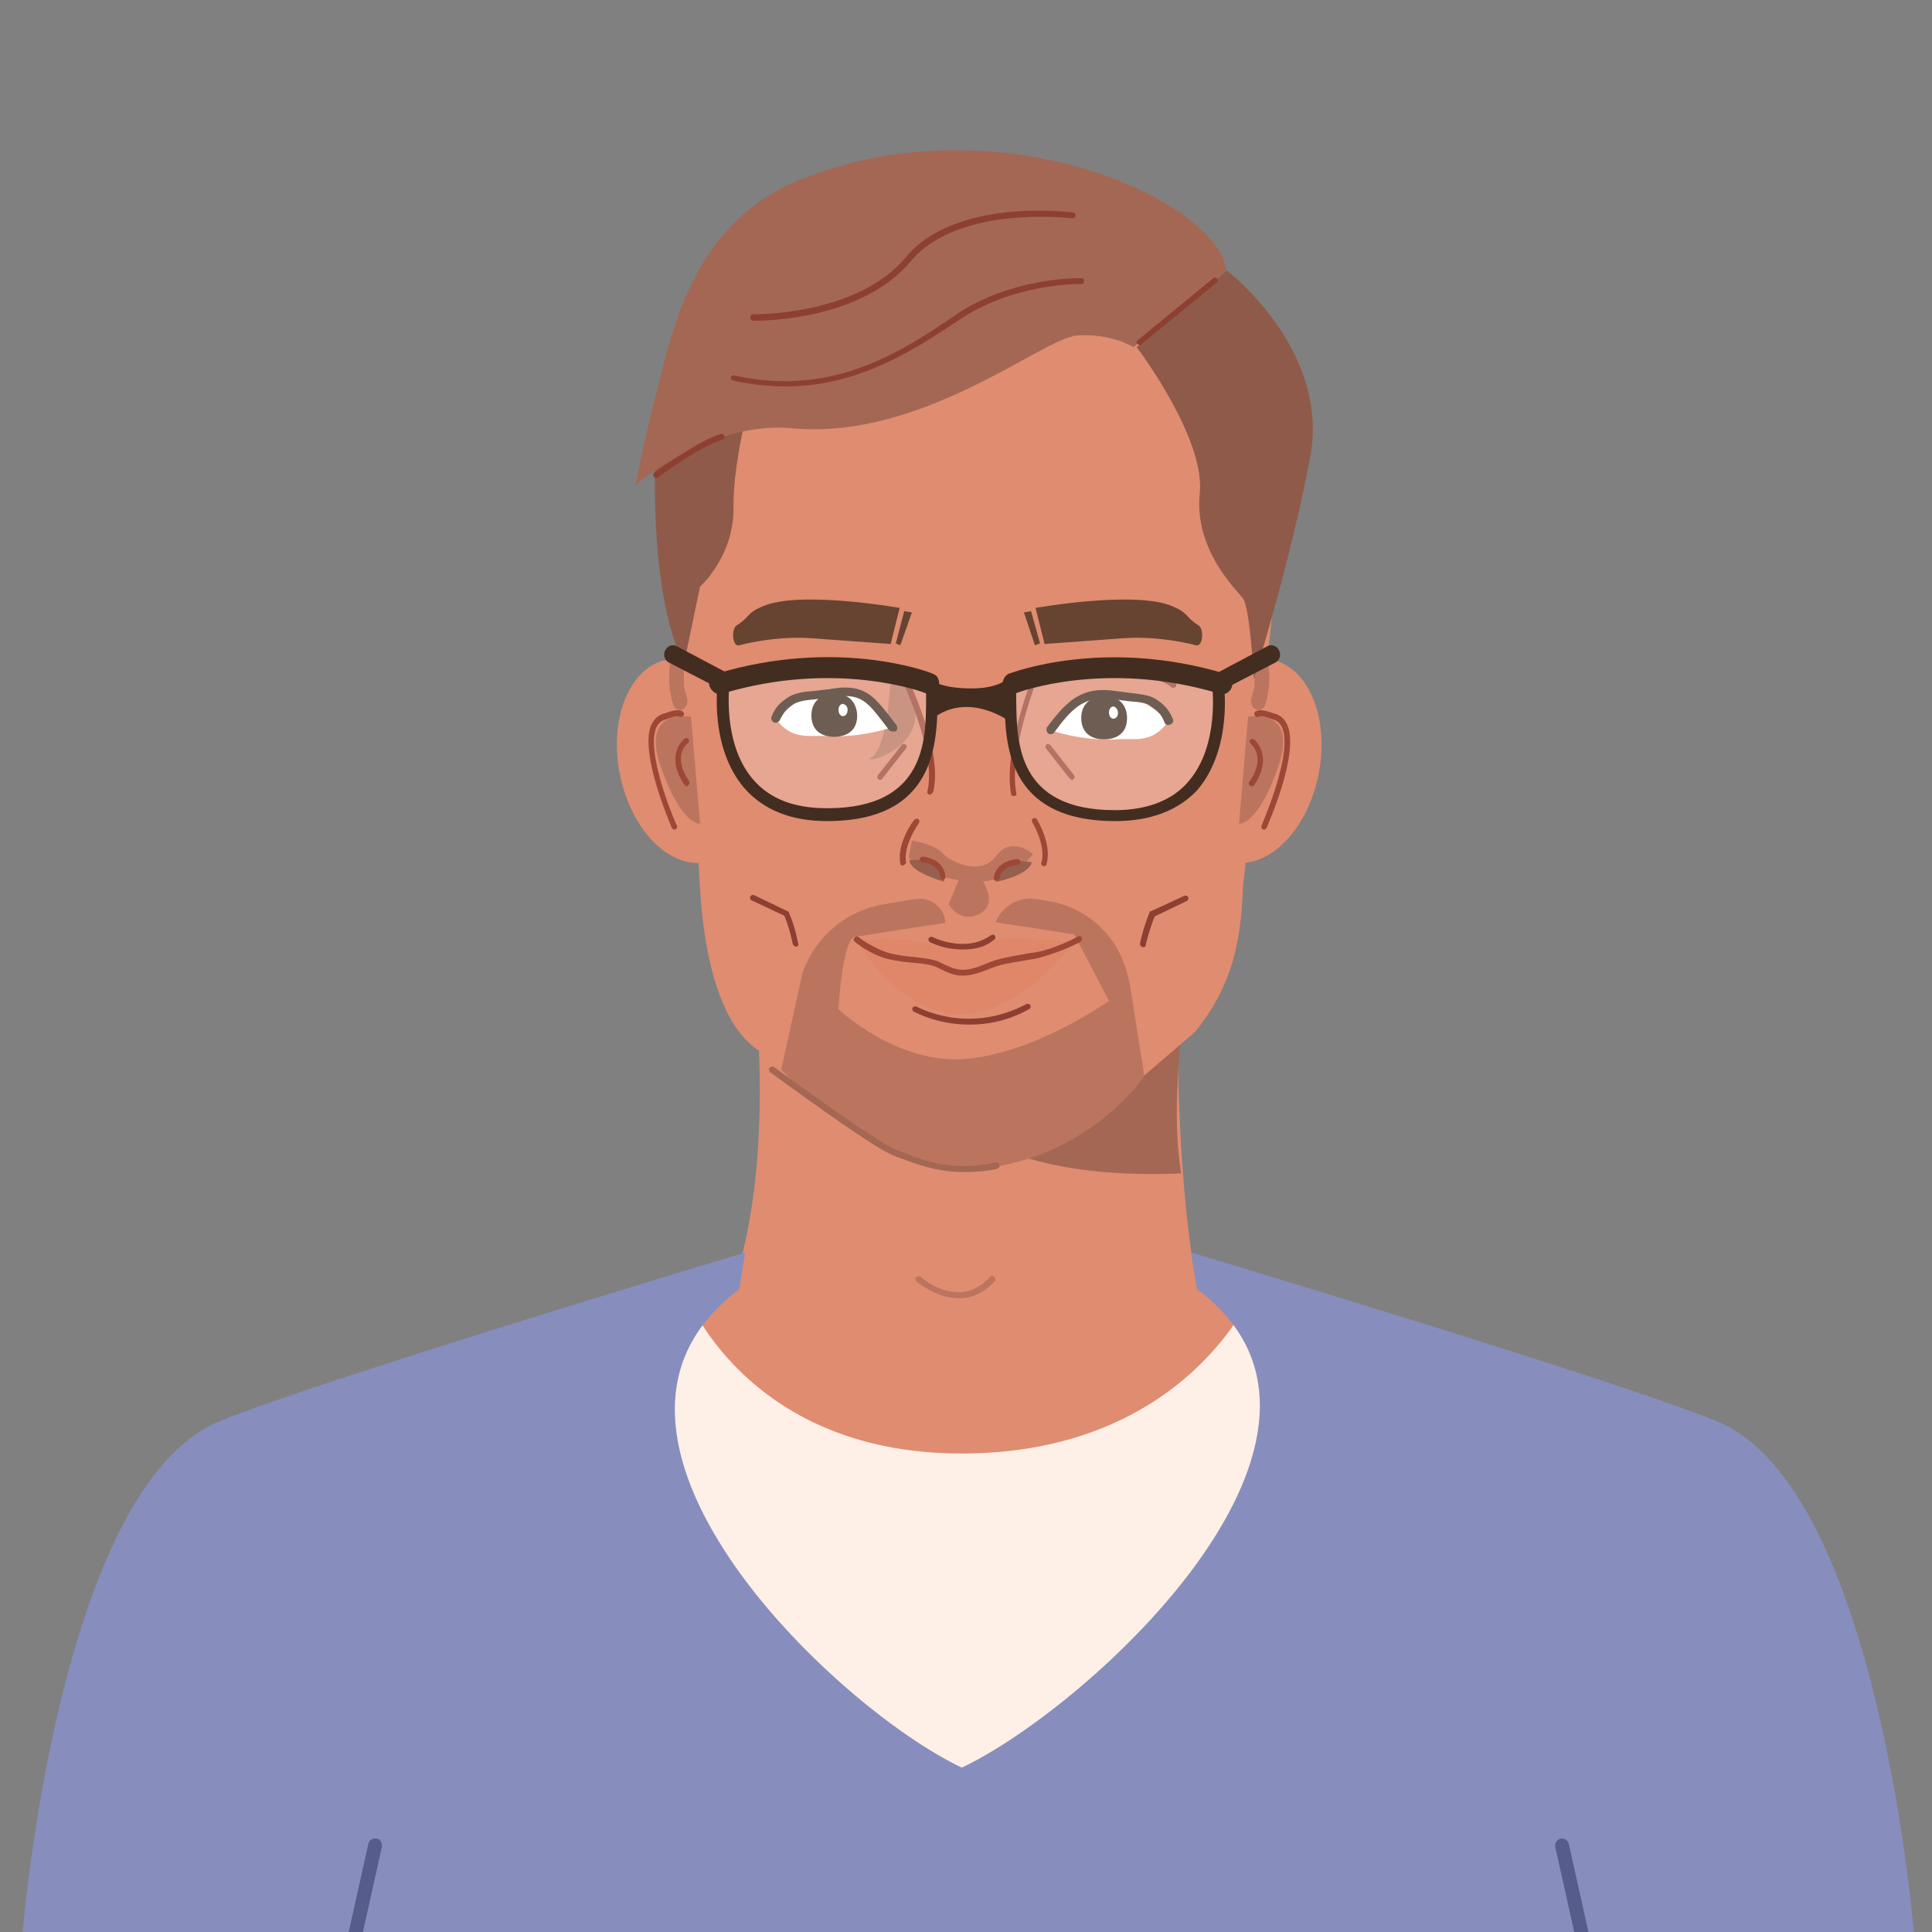 <?xml version="1.0" encoding="utf-8"?>
<!-- Generator: Adobe Illustrator 24.3.0, SVG Export Plug-In . SVG Version: 6.00 Build 0)  -->
<svg version="1.1" id="Ebene_1" xmlns="http://www.w3.org/2000/svg" xmlns:xlink="http://www.w3.org/1999/xlink" x="0px" y="0px"
	 viewBox="0 0 300 300" style="enable-background:new 0 0 300 300;" xml:space="preserve">
<rect x="0" y="0" width="300" height="300" fill="#808080" stroke="none"/>
<style type="text/css">
	.st0{fill:#DF8C71;}
	.st1{fill:#FEEFE7;}
	.st2{fill:#A46753;}
	.st3{fill:#674431;}
	.st4{fill:#BB755F;}
	.st5{fill:#975F4D;}
	.st6{fill:#9D4836;}
	.st7{fill:#FFFFFF;}
	.st8{fill:#432D20;}
	.st9{fill:#F9D6B6;}
	.st10{fill:#878EBD;}
	.st11{fill:#575D8B;}
	.st12{fill:#905A4A;}
	.st13{fill:#8D4031;}
	.st14{opacity:0.23;fill:#FFFFFF;}
	.st15{fill:#DF8768;}
</style>
<path class="st0" d="M232.8,292.3l-167-0.3c-20.7,0-37.5-16.9-37.5-37.6v0c3.1-10.4,12.5-32.8,29.3-36.6c9.5-2.1,18.9-4.9,28-8.3
	l62.2-23.2l64.9,23.5c9.1,3.3,18.4,6.2,27.8,8.1c17.1,3.5,29.9,18.7,29.9,36.8v0C270.4,275.6,253.5,292.4,232.8,292.3z"/>
<path class="st0" d="M188.6,211.5l-80.5-0.2c18.7-26.4,5.1-84.3,5.1-84.3l71.1-1.6C184.3,125.4,179.1,180.6,188.6,211.5z"/>
<path class="st1" d="M255.7,221.3c-14.2-4.2-42.7-14.1-56.5-19.3l-4.5-1.7c0,0-10.3,25.4-45.4,25.4c-34,0-43.1-25.4-43.1-25.4
	l-4.5,1.7c-13.8,5.2-42.3,15.1-56.5,19.3c-4,1.2-21.3,26.1-32.4,79h120.4H150h138.2C277,247.3,259.7,222.4,255.7,221.3z"/>
<path class="st2" d="M132.6,151.7c7,17.7,16.7,31.9,50.8,30.5c-1.8-11.5,0.6-23.5,0.7-32.7L132.6,151.7z"/>
<path class="st0" d="M185.6,160.2l-16.3,14c-4.7,4.3-13.8,6.5-19.9,6.4l0,0c-6.2-0.2-15.2-2.8-19.7-7.3l-11.6-10
	c-8.4-5-9.2-22.7-9.4-25.3l-3.7-65.2c0.5-19.7,15.2-35.2,32.9-34.8l30.7,0.8c17.7,0.4,31.6,16.8,31.1,36.4l-6.7,62.7
	C192.7,146.7,191.1,153.4,185.6,160.2z"/>
<path class="st3" d="M160.8,94.4c0,0,15.7-2.8,21.4-0.2c2.5,1.1,1.7,1.5,3.9,2.9c0.9,0.6,0.7,3.4-0.4,3.1c0,0-5.3-1.5-11.2-1.1
	l-12.3,0.9L160.8,94.4z"/>
<polygon class="st3" points="160.7,100.2 161.5,99.9 160.1,94.9 159,95.1 "/>
<path class="st3" d="M139.7,94.4c0,0-15.7-2.8-21.4-0.2c-2.5,1.1-1.7,1.5-3.9,2.9c-0.9,0.6-0.7,3.4,0.4,3.1c0,0,5.3-1.5,11.2-1.1
	l12.3,0.9L139.7,94.4z"/>
<polygon class="st3" points="139.8,100.2 139.1,99.9 140.4,94.9 141.6,95.1 "/>
<path class="st4" d="M147.3,140.4c0,0,1.7,3.1,4.8,1.5c3.1-1.6,0.3-5.4,0.3-5.4l-3.4-0.1L147.3,140.4z"/>
<path class="st4" d="M141.6,130.5c0,0,3.6,0.6,4.8,2c1.2,1.4,6,3.6,8.3,0.4c2.3-3.2,5.7-0.3,5.7-0.3s-3.5,5.2-10.8,4.2
	c-7.3-1.1-8.5-3.7-8.5-3.7L141.6,130.5z"/>
<path class="st5" d="M141.2,133.6c0,0,5.3-0.9,5.4,3.3C146.6,136.9,141.4,135.5,141.2,133.6z"/>
<path class="st5" d="M160.2,133.9c0,0-5.2-1.2-5.5,3C154.7,137,159.9,135.8,160.2,133.9z"/>
<path class="st6" d="M140.2,134.4c-0.2,0-0.4-0.1-0.4-0.3c-0.6-3.1,2-6.7,2.2-6.8c0.1-0.2,0.4-0.2,0.6-0.1c0.2,0.1,0.2,0.4,0.1,0.6
	c0,0-2.5,3.4-2,6.2C140.6,134.1,140.5,134.3,140.2,134.4C140.2,134.4,140.2,134.4,140.2,134.4z"/>
<path class="st6" d="M146.4,136.6C146.4,136.6,146.4,136.6,146.4,136.6c-0.2,0-0.4-0.2-0.4-0.4c0-0.1,0-2-2.8-2.3
	c-0.2,0-0.4-0.2-0.4-0.5c0-0.2,0.2-0.4,0.5-0.4c3.6,0.5,3.5,3.2,3.5,3.2C146.8,136.4,146.6,136.6,146.4,136.6z"/>
<path class="st6" d="M162.1,134.5c0,0-0.1,0-0.1,0c-0.2-0.1-0.4-0.3-0.3-0.5c0.8-2.7-1.4-6.3-1.4-6.3c-0.1-0.2-0.1-0.5,0.1-0.6
	c0.2-0.1,0.5-0.1,0.6,0.1c0.1,0.2,2.4,3.9,1.5,7C162.5,134.4,162.3,134.5,162.1,134.5z"/>
<path class="st6" d="M154.7,136.8C154.6,136.8,154.6,136.8,154.7,136.8c-0.2,0-0.4-0.2-0.4-0.4c0,0,0.1-2.7,3.7-3
	c0.2,0,0.4,0.2,0.5,0.4c0,0.2-0.2,0.4-0.4,0.5c-2.8,0.2-2.9,2.1-2.9,2.2C155.1,136.6,154.9,136.8,154.7,136.8z"/>
<g>
	<path class="st0" d="M189,116.9c-2.4,8.5-4.5,14.4,1,16.6c5.5,2.2,11.9-2.9,14.3-11.4c2.4-8.5-0.1-17.1-5.6-19.3
		C193.3,100.6,191.4,108.4,189,116.9z"/>
	<path class="st4" d="M193.8,111.3c0,0,7.9-1.6,4.7,7.7c-3.2,9.3-6.1,8.9-6.1,8.9L193.8,111.3z"/>
	<path class="st6" d="M196.3,128.8c-0.1,0-0.1,0-0.2,0c-0.2-0.1-0.3-0.4-0.2-0.6c0-0.1,4.9-11.1,3.2-15.2c-0.3-0.6-0.6-1-1.2-1.2
		c-1.4-0.5-2-0.7-2.5-0.5c-0.2,0.1-0.5,0-0.6-0.3c-0.1-0.2,0-0.5,0.3-0.6c0.8-0.3,1.6,0,3.1,0.5c0.8,0.3,1.3,0.8,1.7,1.7
		c1.9,4.4-3,15.4-3.2,15.9C196.6,128.7,196.5,128.8,196.3,128.8z"/>
	<path class="st6" d="M194.4,122.1c-0.1,0-0.2,0-0.3-0.1c-0.2-0.1-0.3-0.4-0.1-0.6c2.7-3.9,0.3-5.8,0.2-5.9
		c-0.2-0.2-0.2-0.4-0.1-0.6c0.2-0.2,0.4-0.2,0.6-0.1c0,0,3.2,2.4,0,7.2C194.7,122,194.5,122.1,194.4,122.1z"/>
	<path class="st4" d="M197,103.4c0-0.3-0.3-0.7-0.5-0.8c-0.2-0.2-0.6-0.3-0.9-0.2c-0.3,0.1-0.5,0.3-0.7,0.6c-0.2,0.3-0.2,0.6-0.1,1
		c0-0.4,0,0,0,0.1c0,0.1,0,0.2,0,0.3c0,0.2,0,0.4,0,0.6c0,0.4,0,0.9,0,1.3c0,0.2,0,0.4-0.1,0.6c0,0,0,0,0,0c0,0,0,0,0,0.1
		c0,0.1,0,0.2-0.1,0.3c-0.1,0.4-0.2,0.8-0.3,1.2c-0.2,0.7,0.2,1.5,0.8,1.7c0.6,0.2,1.2-0.2,1.4-0.9
		C197.1,107.5,197.2,105.4,197,103.4z"/>
</g>
<g>
	<path class="st0" d="M112,116.9c2.4,8.5,4.5,14.4-1,16.6c-5.5,2.2-11.9-2.9-14.3-11.4c-2.4-8.5,0.1-17.1,5.6-19.3
		C107.7,100.6,109.6,108.4,112,116.9z"/>
	<path class="st4" d="M107.3,111.3c0,0-7.9-1.6-4.7,7.7c3.2,9.3,6.1,8.9,6.1,8.9L107.3,111.3z"/>
	<path class="st6" d="M104.7,128.8c-0.2,0-0.3-0.1-0.4-0.3c-0.2-0.5-5-11.5-3.2-15.9c0.4-0.8,0.9-1.4,1.7-1.7
		c1.5-0.5,2.3-0.8,3.1-0.5c0.2,0.1,0.4,0.4,0.3,0.6s-0.4,0.4-0.6,0.3c-0.4-0.2-1.1,0-2.5,0.5c-0.5,0.2-0.9,0.6-1.2,1.2
		c-1.7,4,3.1,15.1,3.2,15.2c0.1,0.2,0,0.5-0.2,0.6C104.9,128.8,104.8,128.8,104.7,128.8z"/>
	<path class="st6" d="M106.7,122.1c-0.1,0-0.3-0.1-0.4-0.2c-3.2-4.7-0.1-7.1,0-7.2c0.2-0.2,0.5-0.1,0.6,0.1c0.2,0.2,0.1,0.5-0.1,0.6
		l0,0c-0.1,0.1-2.5,1.9,0.2,5.9c0.1,0.2,0.1,0.5-0.1,0.6C106.8,122.1,106.7,122.1,106.7,122.1z"/>
	<path class="st4" d="M104,103.4c0-0.3,0.3-0.7,0.5-0.8c0.2-0.2,0.6-0.3,0.9-0.2c0.3,0.1,0.5,0.3,0.7,0.6c0.2,0.3,0.2,0.6,0.1,1
		c0-0.4,0,0,0,0.1c0,0.1,0,0.2,0,0.3c0,0.2,0,0.4,0,0.6c0,0.4,0,0.9,0,1.3c0,0.2,0,0.4,0.1,0.6c0,0,0,0,0,0c0,0,0,0,0,0.1
		c0,0.1,0,0.2,0.1,0.3c0.1,0.4,0.2,0.8,0.3,1.2c0.2,0.7-0.2,1.5-0.8,1.7c-0.6,0.2-1.2-0.2-1.4-0.9
		C103.9,107.5,103.8,105.4,104,103.4z"/>
</g>
<path class="st6" d="M120.5,105.4c-0.2,0-0.4-0.1-0.4-0.3c-0.1-0.2,0.1-0.5,0.3-0.5c0.4-0.1,9.9-2.8,14.8-0.4
	c0.2,0.1,0.3,0.4,0.2,0.6c-0.1,0.2-0.4,0.3-0.6,0.2c-4.6-2.2-14.1,0.5-14.2,0.5C120.6,105.4,120.5,105.4,120.5,105.4z"/>
<path class="st4" d="M138.3,105.2c0,0-0.4,10.2-2.7,12.2c-0.1,0.1-0.1,0.1-0.2,0.1c-2.5,1.5,8.8-0.9,6.4-8.6
	C139.9,102.7,138.3,105.2,138.3,105.2z"/>
<path class="st6" d="M144.4,123.4c0,0-0.1,0-0.1,0c-0.2-0.1-0.4-0.3-0.3-0.5c1.5-6.1-4-17.3-4-17.5c-0.1-0.2,0-0.5,0.2-0.6
	c0.2-0.1,0.5,0,0.6,0.2c0.2,0.5,5.7,11.6,4.1,18C144.7,123.2,144.6,123.4,144.4,123.4z"/>
<path class="st6" d="M157.4,123.6c-0.2,0-0.4-0.1-0.4-0.3c-1.2-6.5,3-17.3,3.2-17.8c0.1-0.2,0.3-0.3,0.5-0.2
	c0.2,0.1,0.3,0.3,0.2,0.5c0,0.1-4.3,11.1-3.1,17.3C157.9,123.4,157.8,123.6,157.4,123.6C157.5,123.6,157.5,123.6,157.4,123.6z"/>
<path class="st6" d="M182.2,106.8c-0.1,0-0.2,0-0.3-0.1c-3.6-2.9-13.9-1.7-14-1.7c-0.2,0-0.4-0.1-0.5-0.4c0-0.2,0.1-0.4,0.4-0.5
	c0.4-0.1,10.8-1.3,14.7,1.9c0.2,0.1,0.2,0.4,0.1,0.6C182.4,106.8,182.3,106.8,182.2,106.8z"/>
<path class="st7" d="M181.4,112c0,0-7.6-8.2-15.5-2.8c-1.2,0.8-1.4,2.7-2.7,4.2c0,0,4.7,1.7,10.1,1.4
	C176,114.6,178.9,115.6,181.4,112z"/>
<path class="st8" d="M175,111.3c0.1,2.3-1.3,3.4-3.3,3.5c-2,0.1-3.7-0.8-3.8-3.1c-0.1-2.3,1.4-3.5,3.4-3.6
	C173.2,108,174.9,109,175,111.3z"/>
<path class="st8" d="M163.2,114c-0.1,0-0.3,0-0.4-0.1c-0.3-0.2-0.4-0.7-0.2-1c0.1-0.1,1.6-2.2,2.8-3.3c2.2-2.1,4.5-2.8,7.8-2.3
	c0.8,0.1,1.6,0.2,2.3,0.3c1.6,0.2,2.9,0.3,3.9,0.9c1.4,0.9,2.1,1.7,2.7,3.1c0.2,0.4,0,0.8-0.4,0.9c-0.4,0.2-0.8,0-0.9-0.4
	c-0.5-1.2-1-1.7-2.2-2.5c-0.7-0.5-1.8-0.6-3.2-0.7c-0.7-0.1-1.5-0.2-2.4-0.3c-2.8-0.4-4.7,0.1-6.6,1.9c-1.1,1-2.6,3.1-2.6,3.1
	C163.6,113.9,163.4,114,163.2,114z"/>
<path class="st7" d="M120.4,111.5c0,0,7.6-8.2,15.5-2.8c1.2,0.8,1.4,2.7,2.7,4.2c0,0-4.7,1.7-10.1,1.4
	C125.8,114.1,122.9,115.1,120.4,111.5z"/>
<path class="st8" d="M138.6,113.6c-0.2,0-0.4-0.1-0.6-0.3c0,0-1.9-2.6-2.9-3.6c-1.6-1.6-3.1-1.9-6.2-1.4c-0.9,0.1-1.7,0.2-2.4,0.3
	c-1.4,0.1-2.5,0.3-3.2,0.7c-1.2,0.8-1.6,1.3-2.2,2.5c-0.2,0.4-0.6,0.5-0.9,0.4c-0.4-0.2-0.5-0.6-0.4-0.9c0.6-1.5,1.3-2.2,2.7-3.1
	c1-0.6,2.3-0.8,3.9-0.9c0.7-0.1,1.5-0.2,2.3-0.3c3.6-0.6,5.5-0.1,7.4,1.8c1.1,1.1,3,3.7,3.1,3.8c0.2,0.3,0.2,0.8-0.2,1
	C138.9,113.5,138.7,113.6,138.6,113.6z"/>
<path class="st7" d="M173.6,110.7c0,0.5-0.3,0.9-0.7,0.9c-0.4,0-0.7-0.4-0.7-1c0-0.5,0.3-0.9,0.7-0.9
	C173.3,109.8,173.6,110.2,173.6,110.7z"/>
<path class="st8" d="M133.1,110.9c0.1,2.3-1.3,3.4-3.3,3.5c-2,0.1-3.7-0.8-3.8-3.1c-0.1-2.3,1.4-3.5,3.4-3.6
	C131.3,107.6,132.9,108.6,133.1,110.9z"/>
<path class="st7" d="M131.6,110.3c0,0.5-0.3,0.9-0.7,0.9c-0.4,0-0.7-0.4-0.7-1c0-0.5,0.3-0.9,0.7-0.9
	C131.3,109.4,131.7,109.8,131.6,110.3z"/>
<path class="st9" d="M192.9,124.7"/>
<path class="st10" d="M185,194.5l0.9,5.7c29.8,22.2-16.5,64.8-36.6,74.3l2,25.8h145.9c0,0-5.5-69.4-30.6-79.6
	C251.1,214.3,185,194.5,185,194.5z"/>
<path class="st11" d="M245.6,301.5c-0.5,0-0.9-0.3-1-0.8l-3.1-13.9c-0.1-0.6,0.2-1.1,0.8-1.3c0.6-0.1,1.1,0.2,1.3,0.8l3.1,13.9
	c0.1,0.6-0.2,1.1-0.8,1.3C245.8,301.4,245.7,301.5,245.6,301.5z"/>
<path class="st10" d="M115.7,194.5l-0.9,5.7c-29.8,22.2,14.5,64.8,34.6,74.3l5.3,25.8H3.5c0,0,5.5-69.4,30.6-79.6
	C49.6,214.3,115.7,194.5,115.7,194.5z"/>
<path class="st11" d="M55.1,301.5c-0.1,0-0.2,0-0.2,0c-0.6-0.1-0.9-0.7-0.8-1.3l3.1-13.9c0.1-0.6,0.7-0.9,1.3-0.8
	c0.6,0.1,0.9,0.7,0.8,1.3l-3.1,13.9C56,301.1,55.5,301.5,55.1,301.5z"/>
<path class="st6" d="M166.4,121.1c-0.1,0-0.2-0.1-0.3-0.2l-3.7-4.7c-0.1-0.2-0.1-0.4,0.1-0.6c0.2-0.1,0.4-0.1,0.6,0.1l3.7,4.7
	c0.1,0.2,0.1,0.4-0.1,0.6C166.6,121.1,166.5,121.1,166.4,121.1z"/>
<path class="st6" d="M136.7,121.1c-0.1,0-0.2,0-0.3-0.1c-0.2-0.1-0.2-0.4-0.1-0.6l3.7-4.7c0.1-0.2,0.4-0.2,0.6-0.1
	c0.2,0.1,0.2,0.4,0.1,0.6l-3.7,4.7C137,121,136.8,121.1,136.7,121.1z"/>
<path class="st12" d="M194.7,105.4c0,0-0.6-11.1-1.7-12.5c-1.1-1.4-7.6-7.6-6.7-16.3c0.9-8.6-9.8-22.7-9.8-22.7l14-11.9
	c0,0,15.9,12.1,13,28.7C200.6,86.5,194.7,105.4,194.7,105.4z"/>
<path class="st12" d="M106.2,103.1l2.5-12c0,0,5.3-4.7,5.2-12.3c-0.1-7.6,3-18.4,3-18.4l-15.1,7.6
	C101.9,68.1,100.3,91.3,106.2,103.1z"/>
<path class="st13" d="M177.5,147.1C177.4,147.1,177.4,147.1,177.5,147.1c-0.3-0.1-0.5-0.3-0.5-0.5c0-0.1,0.5-2.5,1.5-4.9
	c0-0.1,0.1-0.2,0.2-0.2l5.2-2.4c0.2-0.1,0.5,0,0.6,0.2c0.1,0.2,0,0.5-0.2,0.6l-5,2.4c-0.9,2.2-1.4,4.5-1.4,4.5
	C177.9,147,177.7,147.1,177.5,147.1z"/>
<path class="st13" d="M123.6,147c-0.2,0-0.4-0.2-0.5-0.4c0,0-0.4-2.2-1.3-4.4l-5.1-2.4c-0.2-0.1-0.3-0.4-0.2-0.6
	c0.1-0.2,0.4-0.3,0.6-0.2l5.2,2.5c0.1,0,0.2,0.1,0.2,0.2c1,2.3,1.4,4.6,1.4,4.7C124.1,146.7,123.9,147,123.6,147
	C123.6,147,123.6,147,123.6,147z"/>
<path class="st2" d="M176,53.9c0,0-3.5-2.2-8.8-1.8c-5.3,0.4-24,16.3-44.2,14.4c-12.7-1.2-24.3,8.8-24.3,8.8s1.4-7.8,4.7-20.1
	c2.5-9.3,7.1-21.7,20.6-27.2c31.2-12.7,65.2,3.3,66.4,14L176,53.9z"/>
<path class="st13" d="M177,53.6c-0.1,0-0.3-0.1-0.4-0.2c-0.2-0.2-0.1-0.5,0.1-0.6l11.7-9.6c0.2-0.2,0.5-0.1,0.6,0.1
	c0.2,0.2,0.1,0.5-0.1,0.6l-11.7,9.6C177.2,53.5,177.1,53.6,177,53.6z"/>
<path class="st13" d="M101.9,74.2c-0.1,0-0.3-0.1-0.4-0.2c-0.1-0.2-0.1-0.5,0.1-0.6c0.3-0.2,7-5.1,10.3-6c0.2-0.1,0.5,0.1,0.6,0.3
	c0.1,0.2-0.1,0.5-0.3,0.6c-3.2,0.8-10,5.8-10,5.8C102,74.2,101.9,74.2,101.9,74.2z"/>
<path class="st13" d="M122,60c-2.6,0-5.3-0.3-8.2-0.9c-0.2-0.1-0.4-0.3-0.3-0.5c0.1-0.2,0.3-0.4,0.5-0.3c14.5,3.2,24.8-2.8,34.1-9.2
	c8.9-6.2,19.7-5.9,19.8-5.9c0.3,0,0.5,0.2,0.4,0.5c0,0.3-0.2,0.5-0.5,0.4c-0.1,0-10.6-0.2-19.2,5.8C141,55,132.7,60,122,60z"/>
<path class="st13" d="M117.2,49.8c-0.1,0-0.2,0-0.2,0c-0.3,0-0.5-0.2-0.5-0.5c0-0.3,0.2-0.5,0.5-0.5c0.2,0,16.1,0.2,23.6-8.8
	c7.7-9.3,25.2-7.1,26-7c0.3,0,0.4,0.3,0.4,0.5c0,0.3-0.3,0.4-0.5,0.4c-0.2,0-17.7-2.2-25.1,6.7C133.9,49.5,119.3,49.8,117.2,49.8z"
	/>
<path class="st14" d="M189.2,105.3c0,0,2.9,20.8-16.1,20.7c-19,0-15.7-15.9-16.3-20.8C156.8,105.2,173.6,99.4,189.2,105.3z"/>
<g>
	<path class="st8" d="M173.2,127.5C173.2,127.5,173.1,127.5,173.2,127.5c-17,0-17.1-12.2-17.2-18.7c0-1.1,0-2.1-0.1-2.8
		c-0.1-0.5,0.3-1,0.8-1c0.5-0.1,1,0.3,1,0.8c0.1,0.8,0.1,1.9,0.1,3.1c0.1,6.3,0.1,16.9,15.3,16.9c5,0,8.9-1.5,11.4-4.4
		c5-5.7,3.7-15.1,3.7-15.2c-0.1-0.5,0.3-1,0.8-1c0.5-0.1,1,0.3,1,0.8c0.1,0.4,1.4,10.3-4.1,16.7C183,125.8,178.7,127.5,173.2,127.5z
		"/>
	<path class="st8" d="M189.8,107.8c-0.2,0-0.3,0-0.5-0.1c-17.6-5.3-31.2-0.2-31.4-0.1c-0.8,0.3-1.8-0.1-2.1-0.9
		c-0.3-0.8,0.1-1.8,0.9-2.1c0.6-0.2,14.8-5.6,33.5,0c0.9,0.3,1.3,1.2,1.1,2C191.1,107.3,190.5,107.8,189.8,107.8z"/>
</g>
<path class="st14" d="M112.4,105.3c0,0-2.9,20.8,16.1,20.7c19,0,15.7-15.9,16.3-20.8C144.8,105.2,128,99.4,112.4,105.3z"/>
<g>
	<path class="st8" d="M128.4,127.5c-5.5,0-9.8-1.7-12.8-5.1c-5.5-6.4-4.2-16.2-4.1-16.7c0.1-0.5,0.5-0.8,1-0.8
		c0.5,0.1,0.8,0.5,0.8,1c0,0.1-1.3,9.5,3.7,15.2c2.6,3,6.4,4.4,11.4,4.4c0,0,0,0,0.1,0c15.2,0,15.3-10.6,15.3-16.9
		c0-1.2,0-2.3,0.1-3.1c0.1-0.5,0.5-0.8,1-0.8c0.5,0.1,0.8,0.5,0.8,1c-0.1,0.7-0.1,1.7-0.1,2.8C145.5,115.3,145.4,127.5,128.4,127.5
		C128.4,127.5,128.4,127.5,128.4,127.5z"/>
	<path class="st8" d="M111.8,107.8c-0.7,0-1.3-0.5-1.6-1.2c-0.3-0.9,0.2-1.8,1.1-2c18.7-5.6,32.9-0.3,33.5,0
		c0.8,0.3,1.3,1.3,0.9,2.1c-0.3,0.8-1.3,1.3-2.1,0.9c-0.1-0.1-13.8-5.2-31.4,0.1C112.1,107.7,111.9,107.8,111.8,107.8z"/>
</g>
<path class="st8" d="M144.4,112c0,0,4.5-5,12.4,0l-0.1-6.8c0,0-1.4,1.7-5.8,1.7c-5.7,0-7-1.8-7-1.8S144.7,110.6,144.4,112z"/>
<path class="st8" d="M196.7,100.4l-8.1,4.3l0.7,2.7l8.7-4.5c0.8-0.4,1-1.4,0.5-2.1l0,0C198.1,100.2,197.3,100,196.7,100.4z"/>
<path class="st8" d="M105.2,100.4l8.1,4.3l-0.7,2.7l-8.7-4.5c-0.8-0.4-1-1.4-0.5-2.1l0,0C103.8,100.2,104.5,100,105.2,100.4z"/>
<path class="st4" d="M175.4,152.6l-0.5-1.9c-1.6-5.7-6.4-9.9-12.2-10.8l-1.9-0.3c-2.6-0.4-5.2,1.1-6.2,3.6l0,0l12.2,1.9l5.4,10.3
	c0,0-11,7.9-21.9,9c-10.9,1.1-20.1-7.7-20.1-7.7s0.6-10.8,2.5-11.2c1.7-0.3,12-1.9,14.1-2.2l0,0c-0.1-2.3-2.2-4-4.5-3.7
	c-1.5,0.2-3.2,0.5-4.9,0.8c-5.9,0.9-10.8,5-12.8,10.7l-3.3,15c0,0,15,16.3,29.3,15.5c18-1,27.1-14.5,27.1-14.5L175.4,152.6z"/>
<path class="st2" d="M149.7,182c-4.3,0-7.5-1.3-10-2.2l-0.8-0.3c-3.5-1.3-18.7-12.6-19.3-13c-0.2-0.2-0.3-0.5-0.1-0.7
	c0.2-0.2,0.5-0.3,0.7-0.1c0.2,0.1,15.7,11.6,19.1,12.9l0.8,0.3c3.3,1.3,7.9,3.1,14.5,1.6c0.3-0.1,0.5,0.1,0.6,0.4
	c0.1,0.3-0.1,0.5-0.4,0.6C153,181.9,151.3,182,149.7,182z"/>
<path class="st13" d="M149.5,147.5c-2.7,0-4.9-1.1-5.1-1.2c-0.2-0.1-0.3-0.4-0.2-0.6c0.1-0.2,0.4-0.3,0.6-0.2c0,0,5.1,2.6,9.1-0.3
	c0.2-0.1,0.5-0.1,0.6,0.1c0.1,0.2,0.1,0.5-0.1,0.6C152.8,147.2,151.1,147.5,149.5,147.5z"/>
<path class="st13" d="M150.5,159.1c-5.1,0-8.5-2-8.6-2c-0.2-0.1-0.3-0.4-0.2-0.6c0.1-0.2,0.4-0.3,0.6-0.2c0.1,0,7.9,4.5,17.1-0.4
	c0.2-0.1,0.5,0,0.6,0.2c0.1,0.2,0,0.5-0.2,0.6C156.4,158.6,153.2,159.1,150.5,159.1z"/>
<path class="st4" d="M148.9,201.6c-3.6,0-6.5-2.6-6.6-2.6c-0.2-0.2-0.2-0.5,0-0.7c0.2-0.2,0.5-0.2,0.7,0c0.2,0.2,6,5.2,10.7,0
	c0.2-0.2,0.5-0.2,0.7,0c0.2,0.2,0.2,0.5,0,0.7C152.7,200.9,150.7,201.6,148.9,201.6z"/>
<path class="st15" d="M133,146.1c0,0,6.6-0.8,11.7,0.6c5.7,1.6,8.6,0.2,9.8-0.6c1.2-0.8,12.3,0.2,12.3,0.2s-8.5,11.4-17.9,11.2
	C139.4,157.2,133,146.1,133,146.1z"/>
<path class="st6" d="M149.5,151.5c-1.4,0-2.4-0.5-3.6-1.1l-0.4-0.2c-0.9-0.4-2.2-0.6-3.7-0.7c-1.3-0.1-2.7-0.3-4-0.6
	c-2.9-0.8-5-2.6-5.1-2.7c-0.2-0.2-0.2-0.4,0-0.6c0.2-0.2,0.4-0.2,0.6-0.1c0,0,2.1,1.7,4.8,2.5c1.2,0.3,2.5,0.5,3.8,0.6
	c1.5,0.2,3,0.3,4,0.8l0.4,0.2c2.1,1,3.3,1.6,6.9,0c1.9-0.8,3.9-1.1,5.6-1.4c1-0.2,2-0.3,2.9-0.5c3.3-0.9,5.7-2.3,5.7-2.3
	c0.2-0.1,0.5,0,0.6,0.2c0.1,0.2,0,0.5-0.2,0.6c-0.1,0.1-2.5,1.4-6,2.4c-0.9,0.3-1.9,0.4-3,0.6c-1.7,0.3-3.5,0.5-5.3,1.3
	C151.8,151.2,150.5,151.5,149.5,151.5z"/>
</svg>
